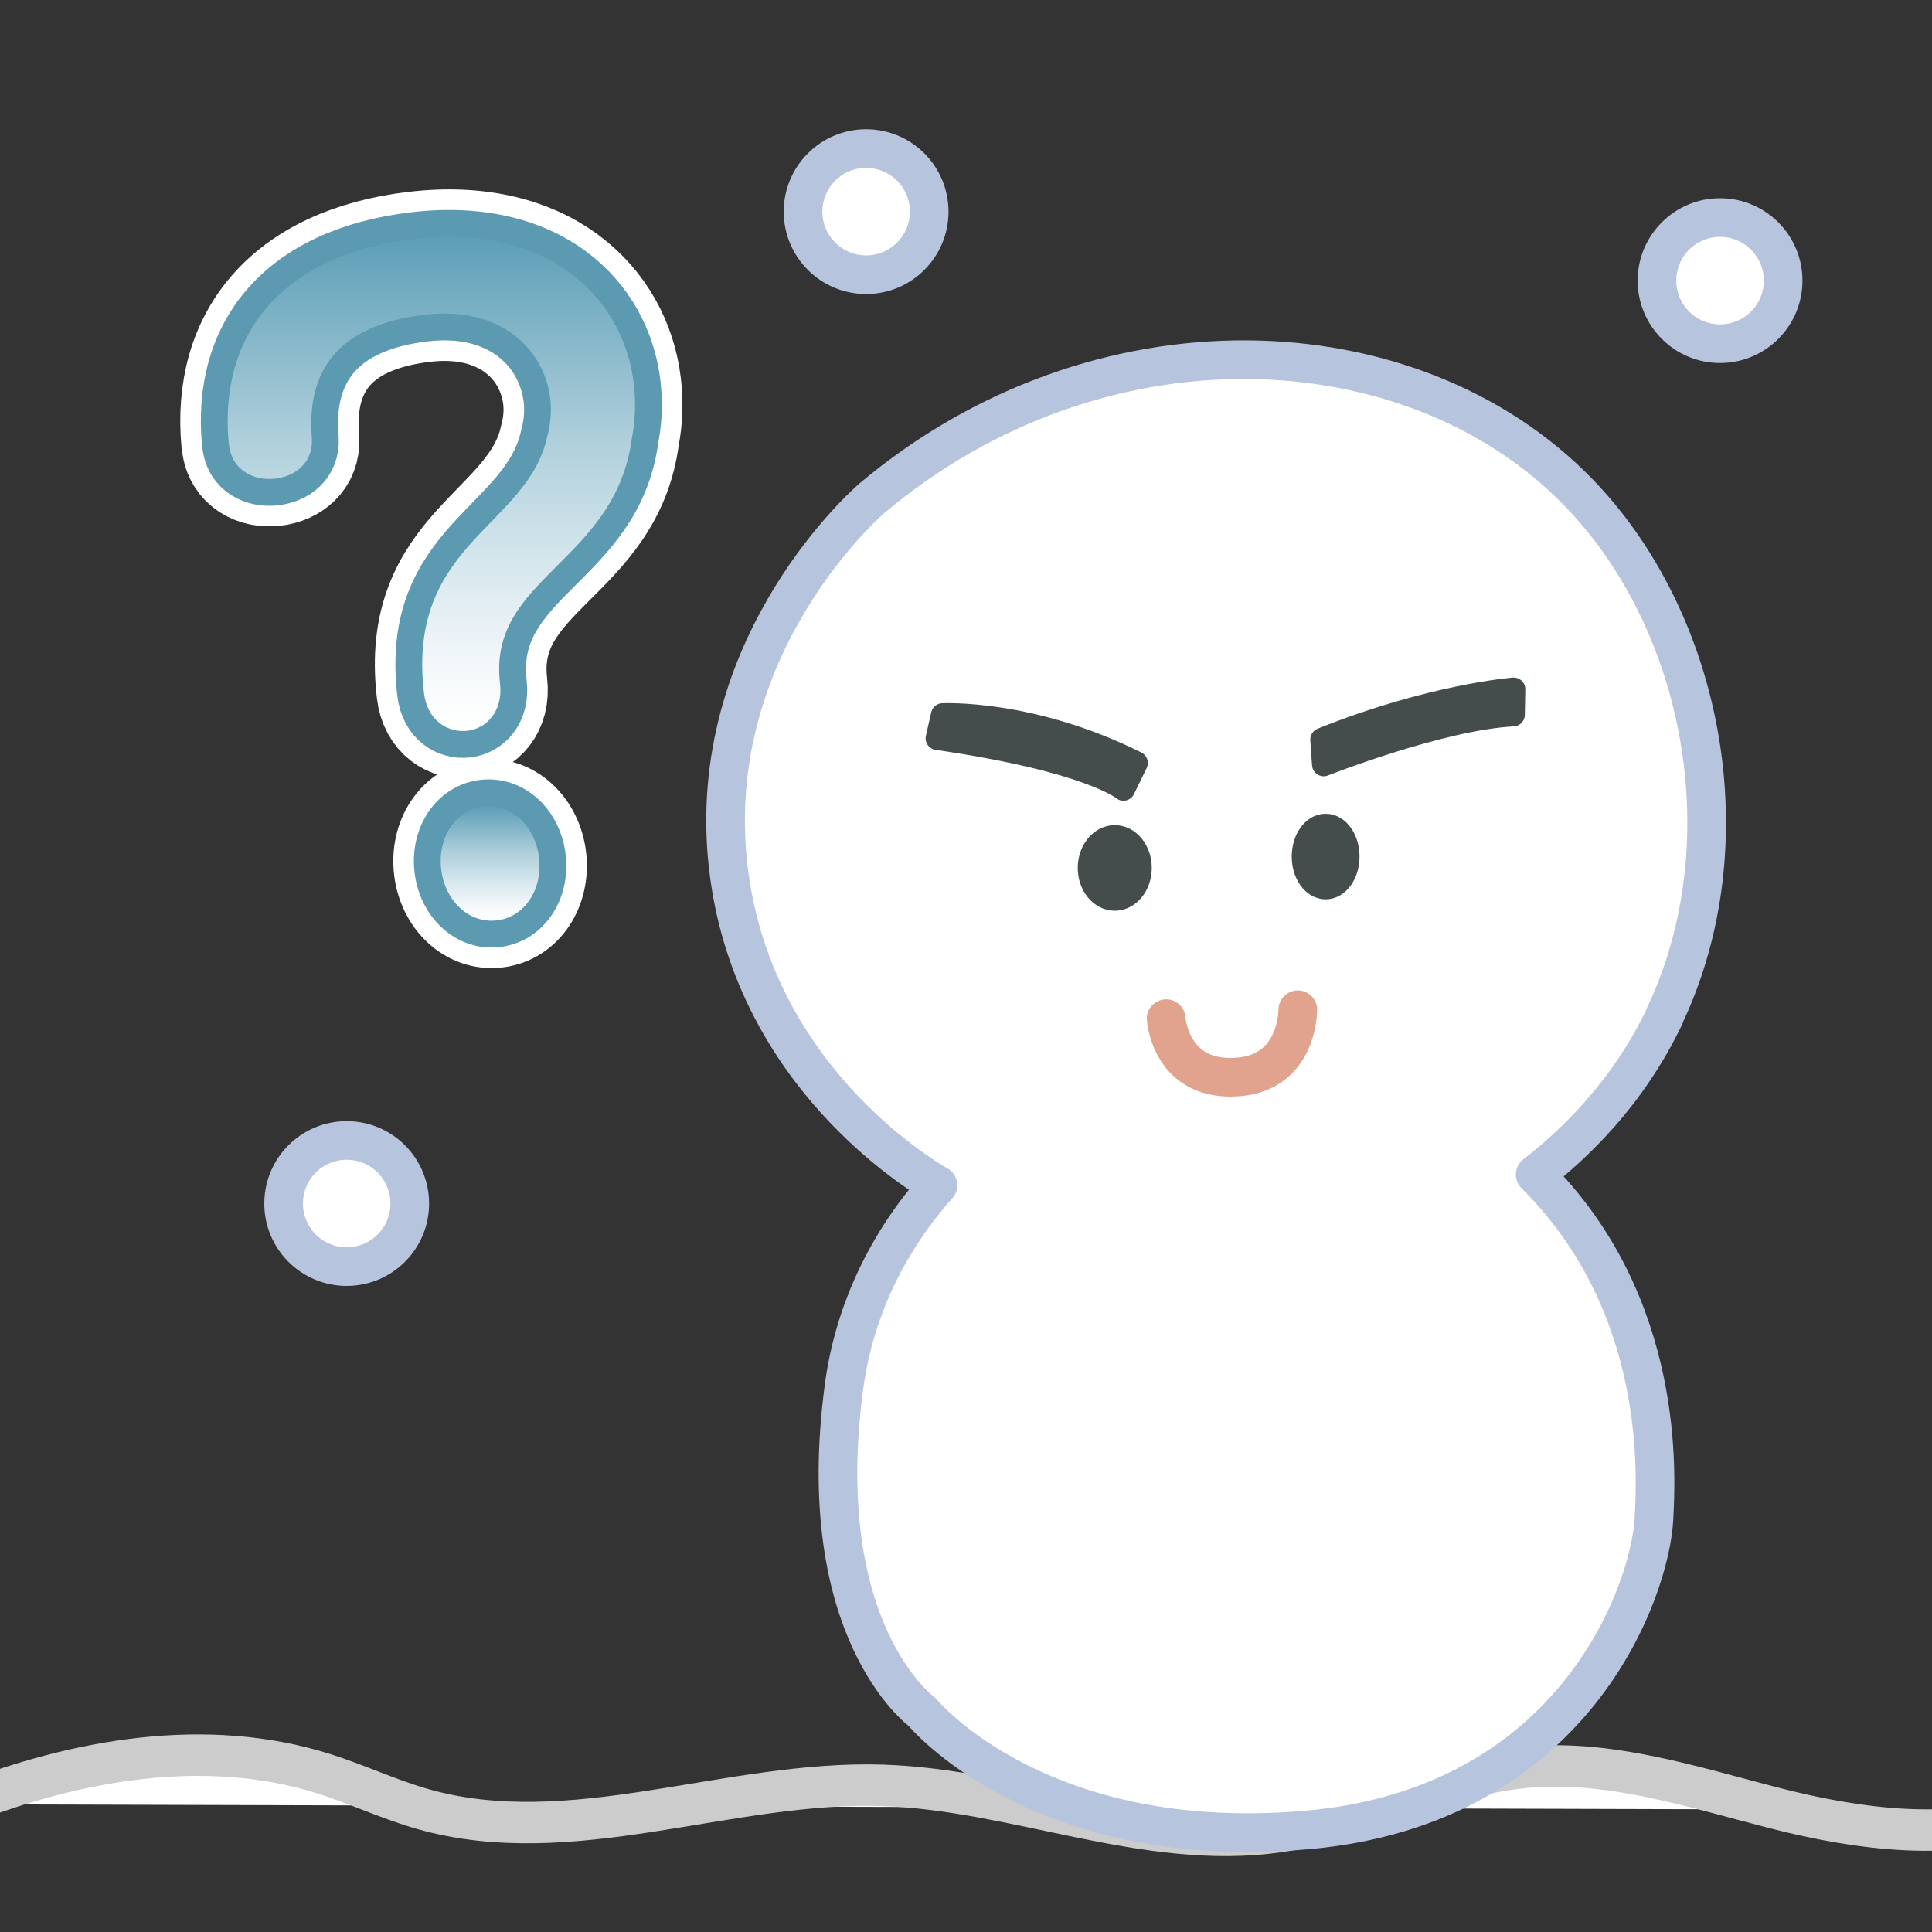 <?xml version="1.0" encoding="UTF-8"?>
<svg id="_作成中" data-name="作成中" xmlns="http://www.w3.org/2000/svg" xmlns:xlink="http://www.w3.org/1999/xlink" viewBox="0 0 200 200">
  <rect x="0" y="0" width="200" height="200" fill="#333333" stroke="none"/>
  <defs>
    <style>
      .cls-1 {
        stroke: #fff;
        stroke-width: 9.81px;
      }

      .cls-1, .cls-2, .cls-3, .cls-4, .cls-5, .cls-6 {
        stroke-linecap: round;
        stroke-linejoin: round;
      }

      .cls-1, .cls-2, .cls-4 {
        fill: none;
      }

      .cls-2 {
        stroke: #5c9ab1;
        stroke-width: 5.55px;
      }

      .cls-3 {
        stroke: #b6c4dd;
      }

      .cls-3, .cls-4 {
        stroke-width: 4px;
      }

      .cls-3, .cls-6 {
        fill: #fff;
      }

      .cls-4 {
        stroke: #e1a38e;
      }

      .cls-7 {
        fill: url(#_名称未設定グラデーション_22);
      }

      .cls-8 {
        fill: url(#_名称未設定グラデーション_22-2);
      }

      .cls-5 {
        fill: #444c4c;
        stroke: #444c4c;
        stroke-width: 2.42px;
      }

      .cls-6 {
        stroke: #ccc;
        stroke-width: 4.29px;
      }
    </style>
    <linearGradient id="_名称未設定グラデーション_22" data-name="名称未設定グラデーション 22" x1="44.65" y1="24.51" x2="44.65" y2="75.68" gradientUnits="userSpaceOnUse">
      <stop offset="0" stop-color="#5d9fb8"/>
      <stop offset=".08" stop-color="#6ca8be"/>
      <stop offset=".39" stop-color="#abcdda"/>
      <stop offset=".67" stop-color="#d8e8ee"/>
      <stop offset=".87" stop-color="#f4f8fa"/>
      <stop offset=".99" stop-color="#fff"/>
    </linearGradient>
    <linearGradient id="_名称未設定グラデーション_22-2" data-name="名称未設定グラデーション 22" x1="50.74" y1="83.46" x2="50.74" y2="95.31" xlink:href="#_名称未設定グラデーション_22"/>
  </defs>
  <path class="cls-6" d="M210.76,187.39c-8.13,3.47-18.54,1.97-27.1-.23-8.56-2.2-17.23-5.08-26.03-4.18-8.68,.89-16.64,5.39-25.28,6.64-13.66,1.97-27.16-4.35-40.96-4.8-16-.52-32.24,6.84-47.63,2.45-3.48-.99-6.78-2.56-10.23-3.65-12.16-3.84-25.51-1.5-37.38,3.16"/>
  <circle class="cls-3" cx="89.66" cy="21.91" r="6.53"/>
  <circle class="cls-3" cx="35.89" cy="124.59" r="6.53"/>
  <circle class="cls-3" cx="178.06" cy="29.05" r="6.53"/>
  <g>
    <path class="cls-3" d="M172.32,105.15c8.45-17.81,4.15-40.82-9.04-54.3-17.21-17.58-49.62-18.98-73.06,.76-1.32,1.16-17.83,16.22-14.72,39.04,2.83,20.73,19.55,30.85,21.6,32.05-5.14,5.76-8.66,12.92-9.72,20.79-3.42,25.42,8.07,33.73,8.07,33.73,0,0,11.98,14.66,39.84,12.22,27.86-2.44,35.58-24.93,35.93-32.26,.2-4.15,1.35-22.04-12.3-35.59,3.9-3.02,9.56-8.3,13.42-16.43Z"/>
    <path class="cls-5" d="M136.85,76.57l.18,2.58s12.15-4.79,19.61-5.16l.05-2.64s-8.53,.66-19.84,5.21Z"/>
    <path class="cls-5" d="M117.61,78.99l-1.31,2.69s-3.52-2.97-19.27-5.25l.55-2.42s9.12-.48,20.03,4.97Z"/>
    <ellipse class="cls-5" cx="115.4" cy="89.85" rx="2.62" ry="3.22"/>
    <ellipse class="cls-5" cx="137.23" cy="88.67" rx="2.3" ry="3.22"/>
    <path class="cls-4" d="M120.72,105.45s.43,6.64,7.54,6.03c6.15-.53,6.09-6.95,6.09-6.95"/>
  </g>
  <g>
    <path class="cls-1" d="M23.68,45.92c-1.08-11.31,5.52-19.58,19.21-21.19,13.78-1.62,21.66,6.03,22.72,14.99,.21,1.82,.18,3.68-.19,5.57-1.67,12.98-14.95,14.46-13.66,25.42,.35,2.99-1.46,4.71-3.37,4.94-1.99,.23-4.16-1.02-4.5-3.93-1.83-15.52,10.77-17.17,12.77-26.58,.35-1.3,.45-2.58,.31-3.82-.62-5.23-5.18-9.66-12.98-8.74s-12.4,4.74-11.7,12.82c.13,2.51-1.73,3.91-3.8,4.15-2.16,.25-4.47-.82-4.78-3.48l-.02-.17Z"/>
    <path class="cls-2" d="M23.68,45.92c-1.08-11.31,5.52-19.58,19.21-21.19,13.78-1.62,21.66,6.03,22.72,14.99,.21,1.82,.18,3.68-.19,5.57-1.67,12.98-14.95,14.46-13.66,25.42,.35,2.99-1.46,4.71-3.37,4.94-1.99,.23-4.16-1.02-4.5-3.93-1.83-15.52,10.77-17.17,12.77-26.58,.35-1.3,.45-2.58,.31-3.82-.62-5.23-5.18-9.66-12.98-8.74s-12.4,4.74-11.7,12.82c.13,2.51-1.73,3.91-3.8,4.15-2.16,.25-4.47-.82-4.78-3.48l-.02-.17Z"/>
    <path class="cls-7" d="M23.68,45.92c-1.08-11.31,5.52-19.58,19.21-21.19,13.78-1.62,21.66,6.03,22.72,14.99,.21,1.82,.18,3.68-.19,5.57-1.67,12.98-14.95,14.46-13.66,25.42,.35,2.99-1.46,4.71-3.37,4.94-1.99,.23-4.16-1.02-4.5-3.93-1.83-15.52,10.77-17.17,12.77-26.58,.35-1.3,.45-2.58,.31-3.82-.62-5.23-5.18-9.66-12.98-8.74s-12.4,4.74-11.7,12.82c.13,2.51-1.73,3.91-3.8,4.15-2.16,.25-4.47-.82-4.78-3.48l-.02-.17Z"/>
  </g>
  <g>
    <path class="cls-1" d="M45.67,89.98c-.38-3.24,1.46-6.15,4.37-6.49s5.38,2.06,5.76,5.3-1.46,6.15-4.37,6.49-5.38-2.06-5.76-5.29Z"/>
    <path class="cls-2" d="M45.67,89.98c-.38-3.24,1.46-6.15,4.37-6.49s5.38,2.06,5.76,5.3-1.46,6.15-4.37,6.49-5.38-2.06-5.76-5.29Z"/>
    <path class="cls-8" d="M45.67,89.98c-.38-3.24,1.46-6.15,4.37-6.49s5.38,2.06,5.76,5.3-1.46,6.15-4.37,6.49-5.38-2.06-5.76-5.29Z"/>
  </g>
</svg>